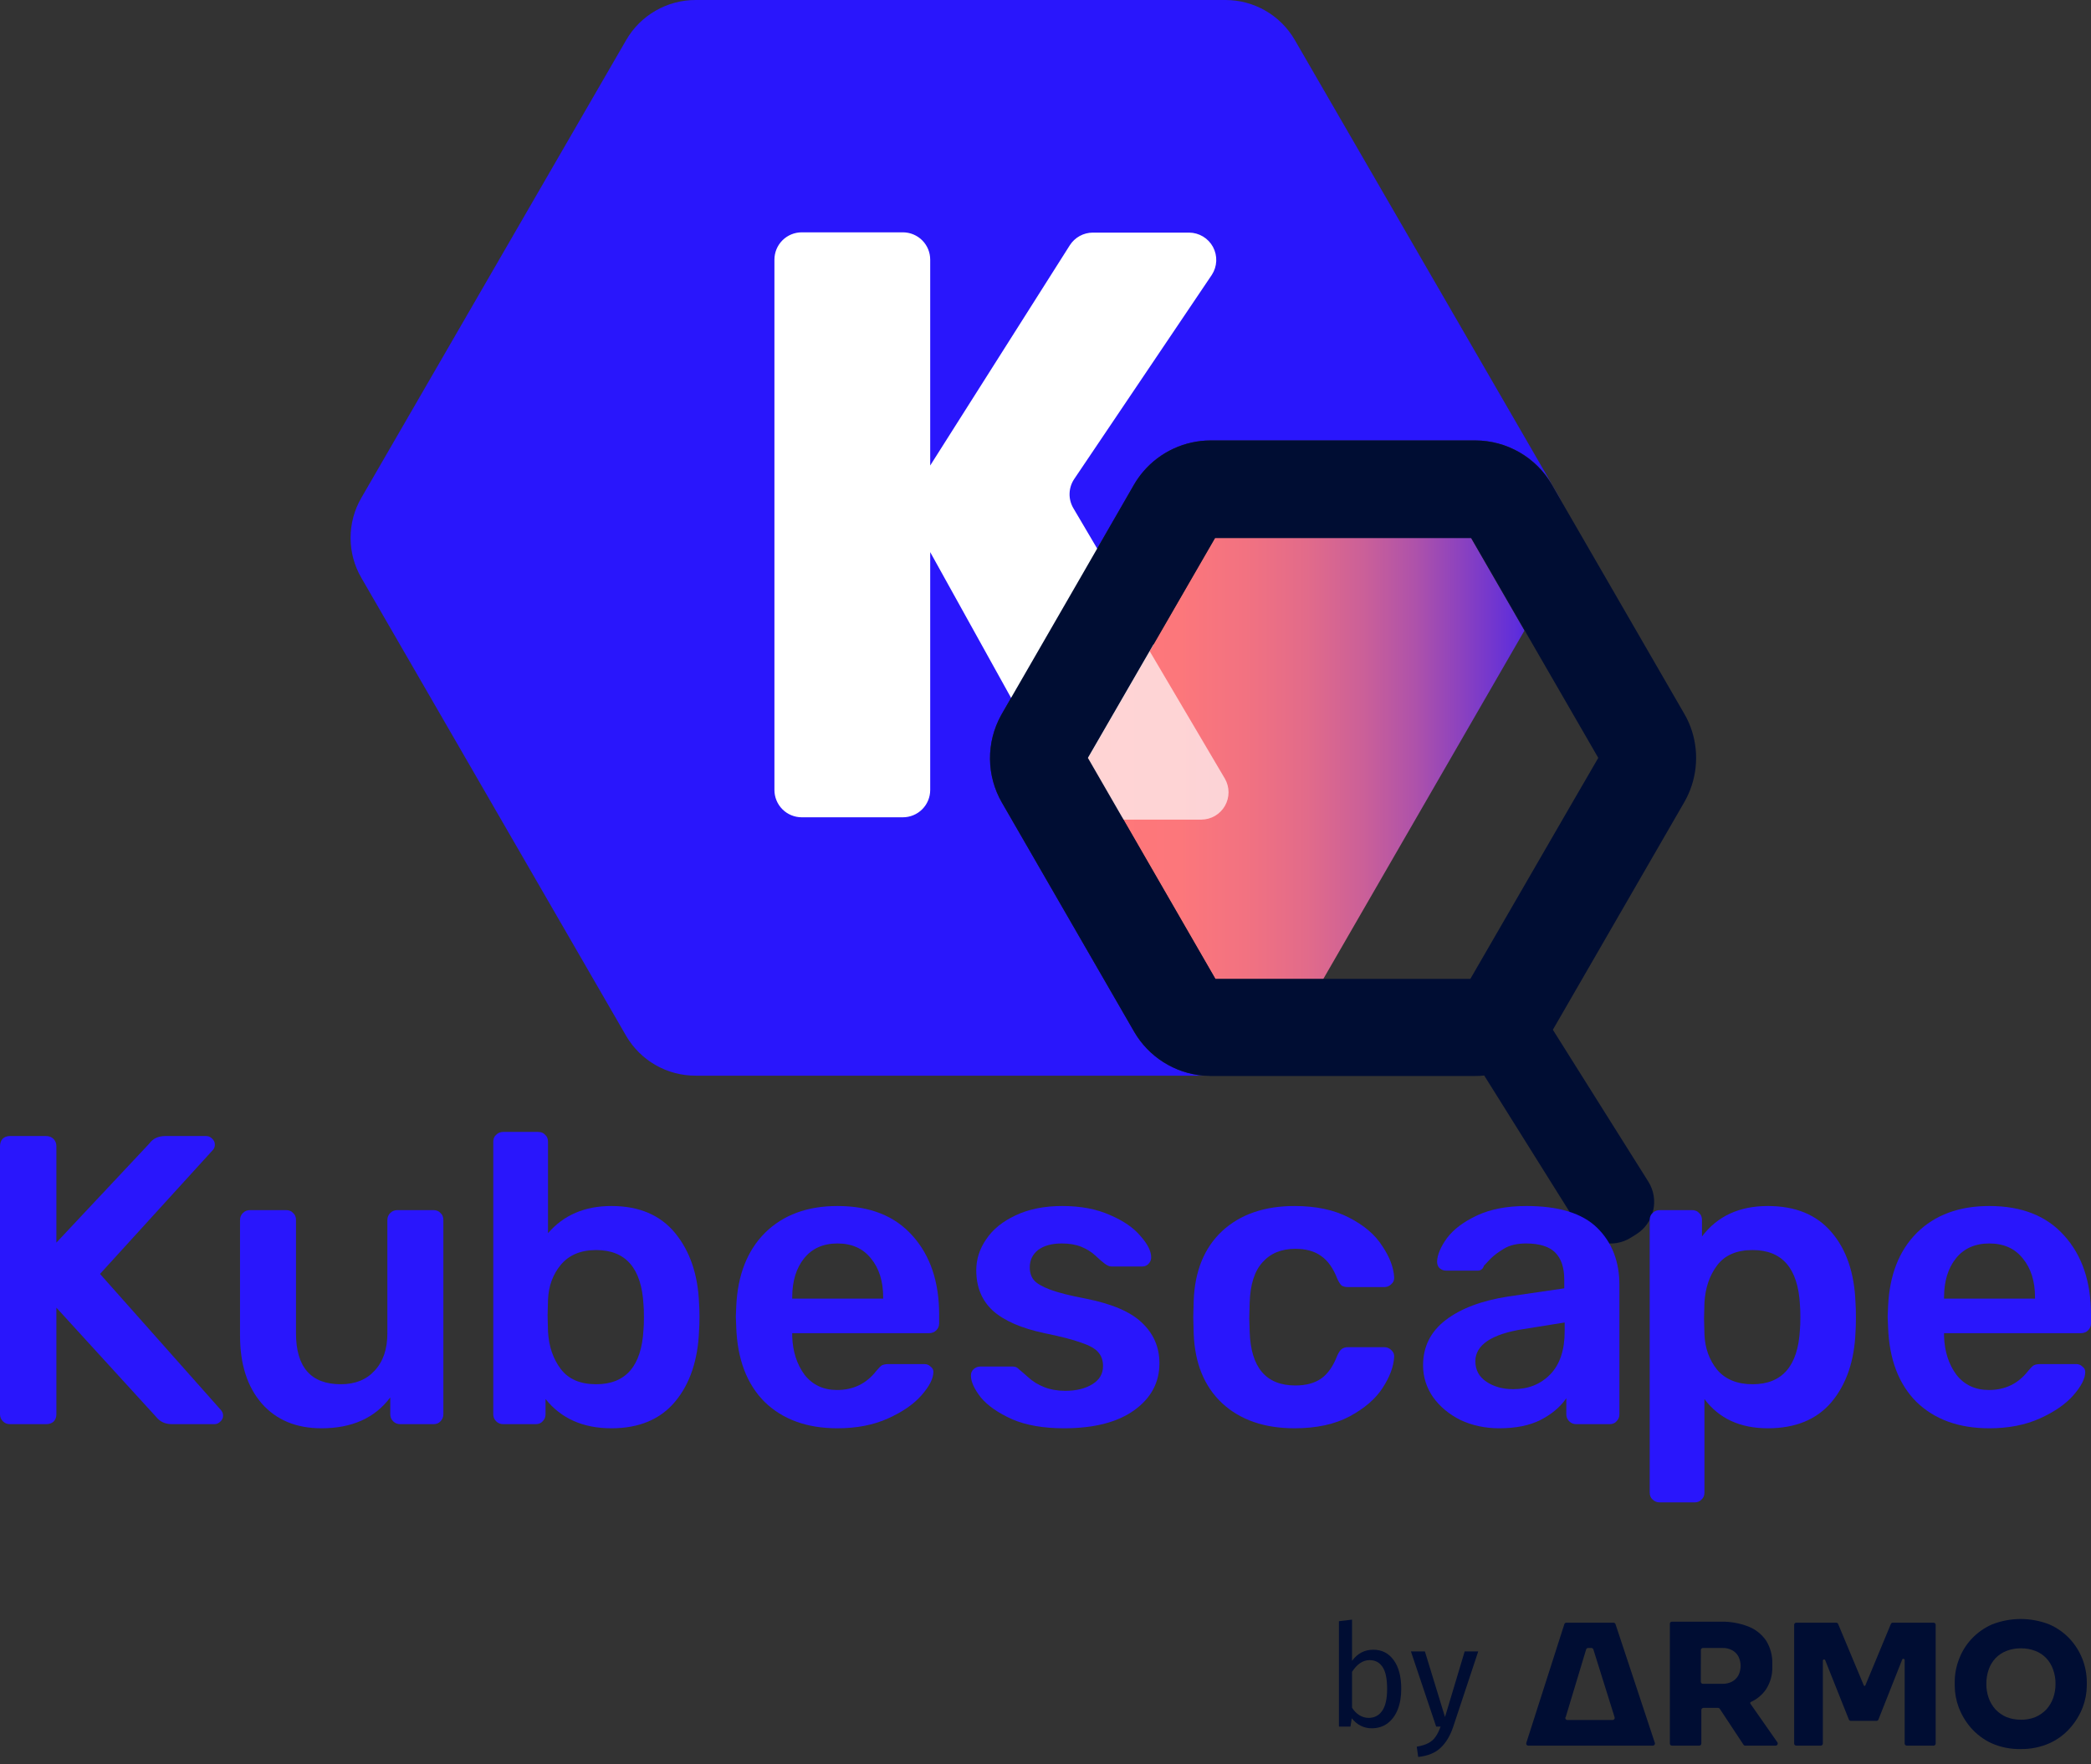 <svg width="224" height="189" viewBox="0 0 224 189" fill="none" xmlns="http://www.w3.org/2000/svg">
<rect x="0" y="0" width="224" height="189" fill="#333333" stroke="none"/>
<path d="M167.215 53.569L166.264 51.915C165.428 50.477 164.231 49.284 162.791 48.453C161.35 47.623 159.717 47.184 158.055 47.182H129.683C128.315 47.185 126.963 47.483 125.721 48.056C124.478 48.63 123.374 49.464 122.484 50.503C122.108 50.943 121.773 51.415 121.482 51.915L115.848 61.697L107.318 76.483C107.288 76.53 107.261 76.579 107.237 76.629C106.448 78.06 106.041 79.67 106.055 81.303C106.069 82.937 106.504 84.54 107.318 85.957L121.496 110.524C122.264 111.847 123.338 112.965 124.63 113.784C125.921 114.603 127.391 115.099 128.915 115.229H74.519C73.018 115.234 71.541 114.844 70.236 114.1C68.932 113.355 67.846 112.281 67.086 110.985L38.707 61.894C37.952 60.594 37.555 59.118 37.555 57.614C37.555 56.111 37.952 54.635 38.707 53.334L67.086 4.28C67.841 2.977 68.925 1.896 70.23 1.145C71.535 0.393 73.014 -0.001 74.519 3.24183e-06H131.278C132.782 -0.001 134.26 0.394 135.564 1.146C136.867 1.897 137.95 2.978 138.704 4.28L165.217 50.093L167.098 53.334C167.144 53.409 167.183 53.487 167.215 53.569Z" fill="#2916FC"/>
<path d="M99.649 27.815V84.625C99.649 85.401 99.341 86.145 98.792 86.694C98.243 87.243 97.499 87.551 96.722 87.551H85.887C85.111 87.551 84.367 87.243 83.818 86.694C83.269 86.145 82.961 85.401 82.961 84.625V27.815C82.961 27.039 83.269 26.295 83.818 25.746C84.367 25.197 85.111 24.889 85.887 24.889H96.745C97.517 24.895 98.255 25.205 98.8 25.753C99.344 26.302 99.649 27.043 99.649 27.815ZM129.821 29.439L115.071 51.322C114.766 51.778 114.596 52.311 114.579 52.859C114.562 53.408 114.7 53.95 114.976 54.424L131.913 83.147C132.169 83.59 132.304 84.092 132.305 84.604C132.306 85.115 132.173 85.618 131.919 86.062C131.665 86.507 131.3 86.876 130.858 87.135C130.417 87.394 129.915 87.532 129.404 87.537H117.105C116.587 87.534 116.079 87.393 115.633 87.13C115.187 86.866 114.819 86.489 114.567 86.037L97.74 55.704C97.489 55.247 97.365 54.732 97.38 54.211C97.396 53.69 97.55 53.182 97.827 52.741L114.61 26.264C114.874 25.853 115.237 25.515 115.665 25.279C116.093 25.044 116.573 24.92 117.061 24.918H127.384C127.91 24.921 128.424 25.066 128.875 25.336C129.325 25.607 129.694 25.994 129.943 26.456C130.192 26.919 130.313 27.44 130.291 27.965C130.269 28.489 130.107 28.999 129.821 29.439Z" fill="white"/>
<path d="M163.308 67.55L141.747 104.892H130.209L119.667 86.631L116.543 81.224L121.891 71.969L126.266 64.375L130.209 57.557H157.542L163.308 67.55Z" fill="url(#paint0_linear_6954_2711)"/>
<path opacity="0.68" d="M128.711 87.8H118.352L117.679 86.629L114.555 81.223L119.903 71.968L122.156 68.054L131.221 83.418C131.475 83.86 131.609 84.362 131.609 84.873C131.609 85.383 131.476 85.885 131.222 86.328C130.968 86.771 130.603 87.14 130.163 87.398C129.722 87.656 129.222 87.795 128.711 87.8Z" fill="white"/>
<path d="M181.261 78.341C181.058 77.693 180.784 77.07 180.442 76.483L168.524 55.866L167.193 53.569L166.241 51.915C165.406 50.477 164.209 49.284 162.768 48.453C161.328 47.623 159.695 47.184 158.033 47.182H129.683C128.314 47.185 126.963 47.483 125.721 48.056C124.478 48.63 123.374 49.464 122.484 50.503C122.108 50.943 121.773 51.415 121.481 51.915L115.848 61.697L107.317 76.483C107.288 76.53 107.261 76.579 107.237 76.629C106.448 78.06 106.041 79.67 106.055 81.303C106.069 82.937 106.504 84.54 107.317 85.957L121.496 110.524C122.263 111.847 123.338 112.965 124.63 113.784C125.921 114.603 127.391 115.099 128.915 115.229C129.171 115.229 129.434 115.265 129.697 115.265H158.069C158.38 115.266 158.69 115.249 158.998 115.214L169.073 131.31C169.649 132.221 170.563 132.867 171.614 133.108C172.664 133.349 173.768 133.166 174.684 132.597L175.291 132.217C176.205 131.642 176.854 130.73 177.098 129.679C177.342 128.628 177.161 127.523 176.594 126.605L166.351 110.312L180.42 85.95C181.08 84.809 181.495 83.543 181.64 82.234C181.785 80.924 181.656 79.598 181.261 78.341ZM168.092 86.572L157.513 104.862H130.202L130.136 104.745L119.667 86.601L116.543 81.187L121.891 71.932L126.281 64.345L130.151 57.644H157.616L163.322 67.52L171.216 81.187L168.092 86.572Z" fill="#000D33"/>
<path d="M1.058 152.562C0.764 152.562 0.514 152.459 0.309 152.253C0.103 152.047 0 151.797 0 151.503V122.798C0 122.475 0.088 122.21 0.265 122.004C0.47 121.799 0.735 121.696 1.058 121.696H4.939C5.262 121.696 5.526 121.799 5.732 122.004C5.938 122.21 6.041 122.475 6.041 122.798V133.116L16.006 122.49C16.388 121.96 16.962 121.696 17.726 121.696H22.091C22.326 121.696 22.532 121.784 22.709 121.96C22.914 122.137 23.017 122.357 23.017 122.622C23.017 122.828 22.958 123.004 22.841 123.151L10.715 136.467L23.679 151.063C23.826 151.239 23.899 151.43 23.899 151.636C23.899 151.9 23.796 152.121 23.59 152.297C23.414 152.474 23.208 152.562 22.973 152.562H18.431C17.697 152.562 17.123 152.297 16.712 151.768L6.041 140.083V151.503C6.041 151.827 5.938 152.091 5.732 152.297C5.526 152.474 5.262 152.562 4.939 152.562H1.058Z" fill="#2916FC"/>
<path d="M34.443 153.003C31.739 153.003 29.608 152.121 28.05 150.357C26.492 148.564 25.713 146.139 25.713 143.082V130.691C25.713 130.397 25.816 130.147 26.021 129.941C26.227 129.736 26.477 129.633 26.771 129.633H30.651C30.975 129.633 31.224 129.736 31.401 129.941C31.607 130.118 31.709 130.368 31.709 130.691V142.817C31.709 146.462 33.312 148.285 36.516 148.285C38.044 148.285 39.25 147.8 40.132 146.83C41.043 145.859 41.498 144.522 41.498 142.817V130.691C41.498 130.397 41.601 130.147 41.807 129.941C42.013 129.736 42.263 129.633 42.557 129.633H46.437C46.76 129.633 47.01 129.736 47.187 129.941C47.392 130.118 47.495 130.368 47.495 130.691V151.503C47.495 151.797 47.392 152.047 47.187 152.253C47.01 152.459 46.76 152.562 46.437 152.562H42.865C42.571 152.562 42.322 152.459 42.116 152.253C41.91 152.047 41.807 151.797 41.807 151.503V149.696C40.161 151.9 37.706 153.003 34.443 153.003Z" fill="#2916FC"/>
<path d="M65.497 153.003C62.469 153.003 60.117 151.959 58.442 149.872V151.503C58.442 151.797 58.339 152.047 58.133 152.253C57.957 152.459 57.707 152.562 57.383 152.562H53.9C53.606 152.562 53.356 152.459 53.151 152.253C52.945 152.047 52.842 151.797 52.842 151.503V122.313C52.842 121.99 52.945 121.74 53.151 121.564C53.356 121.358 53.606 121.255 53.9 121.255H57.648C57.971 121.255 58.221 121.358 58.398 121.564C58.603 121.74 58.706 121.99 58.706 122.313V132.102C60.382 130.162 62.645 129.192 65.497 129.192C68.466 129.192 70.744 130.162 72.332 132.102C73.919 134.042 74.771 136.556 74.889 139.642C74.918 139.995 74.933 140.465 74.933 141.053C74.933 141.67 74.918 142.156 74.889 142.508C74.771 145.683 73.919 148.226 72.332 150.137C70.744 152.047 68.466 153.003 65.497 153.003ZM63.865 148.285C67.04 148.285 68.73 146.33 68.936 142.42C68.966 142.126 68.98 141.685 68.98 141.097C68.98 140.509 68.966 140.068 68.936 139.774C68.73 135.865 67.04 133.91 63.865 133.91C62.219 133.91 60.955 134.439 60.073 135.497C59.221 136.526 58.765 137.776 58.706 139.245L58.662 140.921L58.706 142.641C58.794 144.228 59.25 145.565 60.073 146.653C60.896 147.741 62.16 148.285 63.865 148.285Z" fill="#2916FC"/>
<path d="M89.717 153.003C86.454 153.003 83.852 152.062 81.912 150.181C80.001 148.27 78.987 145.595 78.87 142.156L78.826 141.053L78.87 139.951C79.017 136.6 80.046 133.969 81.956 132.058C83.897 130.147 86.483 129.192 89.717 129.192C93.186 129.192 95.861 130.25 97.742 132.367C99.653 134.483 100.608 137.305 100.608 140.833V141.759C100.608 142.053 100.505 142.303 100.3 142.508C100.094 142.714 99.829 142.817 99.506 142.817H84.867V143.17C84.925 144.786 85.366 146.153 86.189 147.27C87.042 148.358 88.203 148.902 89.673 148.902C91.407 148.902 92.804 148.226 93.862 146.874C94.126 146.55 94.332 146.344 94.479 146.256C94.656 146.168 94.905 146.124 95.229 146.124H99.021C99.285 146.124 99.506 146.212 99.682 146.389C99.888 146.536 99.991 146.727 99.991 146.962C99.991 147.667 99.565 148.505 98.712 149.475C97.889 150.416 96.698 151.239 95.141 151.944C93.583 152.65 91.775 153.003 89.717 153.003ZM94.611 139.113V138.981C94.611 137.246 94.171 135.85 93.289 134.792C92.436 133.734 91.246 133.204 89.717 133.204C88.188 133.204 86.998 133.734 86.145 134.792C85.293 135.85 84.867 137.246 84.867 138.981V139.113H94.611Z" fill="#2916FC"/>
<path d="M113.975 153.003C111.771 153.003 109.919 152.679 108.419 152.033C106.92 151.357 105.803 150.578 105.068 149.696C104.363 148.784 104.01 148.005 104.01 147.359C104.01 147.065 104.113 146.83 104.319 146.653C104.524 146.477 104.76 146.389 105.024 146.389H108.508C108.772 146.389 108.993 146.491 109.169 146.697C109.287 146.785 109.595 147.05 110.095 147.491C110.595 147.961 111.183 148.329 111.859 148.593C112.535 148.858 113.285 148.99 114.108 148.99C115.283 148.99 116.254 148.755 117.018 148.285C117.782 147.814 118.164 147.168 118.164 146.344C118.164 145.727 117.988 145.227 117.635 144.845C117.312 144.463 116.709 144.125 115.827 143.831C114.945 143.508 113.637 143.17 111.903 142.817C109.404 142.288 107.552 141.479 106.347 140.392C105.171 139.304 104.583 137.864 104.583 136.071C104.583 134.895 104.936 133.792 105.642 132.763C106.347 131.705 107.391 130.853 108.772 130.206C110.183 129.53 111.859 129.192 113.799 129.192C115.768 129.192 117.473 129.515 118.914 130.162C120.354 130.779 121.442 131.529 122.177 132.411C122.941 133.263 123.323 134.027 123.323 134.704C123.323 134.968 123.22 135.203 123.015 135.409C122.838 135.585 122.618 135.674 122.353 135.674H119.09C118.855 135.674 118.605 135.571 118.341 135.365C118.135 135.218 117.812 134.939 117.371 134.527C116.93 134.116 116.415 133.792 115.827 133.557C115.239 133.322 114.549 133.204 113.755 133.204C112.667 133.204 111.815 133.44 111.197 133.91C110.609 134.38 110.315 134.998 110.315 135.762C110.315 136.32 110.462 136.776 110.756 137.129C111.05 137.482 111.624 137.82 112.476 138.143C113.329 138.466 114.607 138.79 116.312 139.113C119.134 139.672 121.148 140.539 122.353 141.715C123.588 142.89 124.205 144.331 124.205 146.036C124.205 148.094 123.309 149.769 121.515 151.063C119.722 152.356 117.209 153.003 113.975 153.003Z" fill="#2916FC"/>
<path d="M138.678 153.003C135.444 153.003 132.858 152.106 130.917 150.313C129.007 148.52 127.993 146.036 127.875 142.861L127.831 141.097L127.875 139.333C127.993 136.159 129.007 133.675 130.917 131.882C132.858 130.088 135.444 129.192 138.678 129.192C140.971 129.192 142.911 129.603 144.498 130.426C146.115 131.25 147.306 132.264 148.07 133.469C148.864 134.645 149.29 135.762 149.349 136.82C149.378 137.114 149.275 137.364 149.04 137.57C148.834 137.776 148.585 137.878 148.291 137.878H144.41C144.116 137.878 143.881 137.82 143.705 137.702C143.558 137.555 143.411 137.32 143.264 136.997C142.823 135.85 142.235 135.027 141.5 134.527C140.795 134.027 139.883 133.778 138.766 133.778C137.267 133.778 136.091 134.263 135.239 135.233C134.386 136.173 133.931 137.614 133.872 139.554L133.828 141.185L133.872 142.641C133.989 146.491 135.621 148.417 138.766 148.417C139.913 148.417 140.839 148.167 141.544 147.667C142.25 147.168 142.823 146.344 143.264 145.198C143.411 144.875 143.558 144.654 143.705 144.537C143.881 144.39 144.116 144.316 144.41 144.316H148.291C148.585 144.316 148.834 144.419 149.04 144.625C149.275 144.831 149.378 145.08 149.349 145.374C149.29 146.403 148.878 147.506 148.114 148.681C147.35 149.857 146.174 150.871 144.587 151.724C142.999 152.576 141.03 153.003 138.678 153.003Z" fill="#2916FC"/>
<path d="M160.606 153.003C159.106 153.003 157.725 152.709 156.461 152.121C155.226 151.503 154.241 150.68 153.506 149.652C152.801 148.623 152.448 147.491 152.448 146.256C152.448 144.257 153.257 142.641 154.873 141.406C156.49 140.171 158.71 139.333 161.532 138.893L167.572 138.011V137.085C167.572 135.791 167.249 134.821 166.602 134.174C165.956 133.528 164.912 133.204 163.472 133.204C162.502 133.204 161.708 133.395 161.091 133.778C160.503 134.13 160.032 134.483 159.68 134.836C159.327 135.218 159.092 135.468 158.974 135.585C158.857 135.938 158.636 136.115 158.313 136.115H154.917C154.653 136.115 154.418 136.026 154.212 135.85C154.036 135.674 153.947 135.439 153.947 135.145C153.977 134.41 154.33 133.572 155.006 132.631C155.711 131.691 156.784 130.882 158.225 130.206C159.665 129.53 161.429 129.192 163.516 129.192C166.985 129.192 169.513 129.971 171.1 131.529C172.687 133.087 173.481 135.13 173.481 137.658V151.503C173.481 151.797 173.378 152.047 173.172 152.253C172.996 152.459 172.746 152.562 172.423 152.562H168.851C168.557 152.562 168.307 152.459 168.102 152.253C167.896 152.047 167.793 151.797 167.793 151.503V149.784C167.146 150.724 166.22 151.503 165.015 152.121C163.839 152.709 162.369 153.003 160.606 153.003ZM162.105 148.814C163.722 148.814 165.044 148.285 166.073 147.226C167.102 146.168 167.617 144.625 167.617 142.596V141.67L163.207 142.376C161.502 142.641 160.209 143.067 159.327 143.655C158.474 144.243 158.048 144.963 158.048 145.815C158.048 146.756 158.445 147.491 159.239 148.02C160.032 148.549 160.988 148.814 162.105 148.814Z" fill="#2916FC"/>
<path d="M177.784 160.94C177.49 160.94 177.24 160.837 177.034 160.631C176.828 160.455 176.726 160.205 176.726 159.881V130.691C176.726 130.368 176.828 130.118 177.034 129.941C177.24 129.736 177.49 129.633 177.784 129.633H181.267C181.591 129.633 181.84 129.736 182.017 129.941C182.223 130.118 182.326 130.368 182.326 130.691V132.455C183.972 130.279 186.323 129.192 189.381 129.192C192.35 129.192 194.628 130.133 196.215 132.014C197.803 133.866 198.655 136.379 198.773 139.554C198.802 139.907 198.817 140.421 198.817 141.097C198.817 141.803 198.802 142.332 198.773 142.685C198.655 145.771 197.803 148.27 196.215 150.181C194.628 152.062 192.35 153.003 189.381 153.003C186.412 153.003 184.148 151.959 182.59 149.872V159.881C182.59 160.205 182.487 160.455 182.281 160.631C182.105 160.837 181.855 160.94 181.532 160.94H177.784ZM187.749 148.285C190.924 148.285 192.614 146.33 192.82 142.42C192.849 142.126 192.864 141.685 192.864 141.097C192.864 140.509 192.849 140.068 192.82 139.774C192.614 135.865 190.924 133.91 187.749 133.91C186.044 133.91 184.78 134.454 183.957 135.541C183.134 136.629 182.678 137.967 182.59 139.554L182.546 141.23L182.59 142.949C182.649 144.419 183.105 145.683 183.957 146.741C184.839 147.77 186.103 148.285 187.749 148.285Z" fill="#2916FC"/>
<path d="M213.109 153.003C209.846 153.003 207.244 152.062 205.304 150.181C203.393 148.27 202.379 145.595 202.262 142.156L202.217 141.053L202.262 139.951C202.409 136.6 203.437 133.969 205.348 132.058C207.288 130.147 209.875 129.192 213.109 129.192C216.577 129.192 219.253 130.25 221.134 132.367C223.045 134.483 224 137.305 224 140.833V141.759C224 142.053 223.897 142.303 223.691 142.508C223.486 142.714 223.221 142.817 222.898 142.817H208.258V143.17C208.317 144.786 208.758 146.153 209.581 147.27C210.434 148.358 211.595 148.902 213.065 148.902C214.799 148.902 216.195 148.226 217.254 146.874C217.518 146.55 217.724 146.344 217.871 146.256C218.047 146.168 218.297 146.124 218.621 146.124H222.413C222.677 146.124 222.898 146.212 223.074 146.389C223.28 146.536 223.383 146.727 223.383 146.962C223.383 147.667 222.956 148.505 222.104 149.475C221.281 150.416 220.09 151.239 218.532 151.944C216.974 152.65 215.166 153.003 213.109 153.003ZM218.003 139.113V138.981C218.003 137.246 217.562 135.85 216.68 134.792C215.828 133.734 214.637 133.204 213.109 133.204C211.58 133.204 210.39 133.734 209.537 134.792C208.685 135.85 208.258 137.246 208.258 138.981V139.113H218.003Z" fill="#2916FC"/>
<path d="M186.911 186.999H190.218C190.26 186.999 190.3 186.987 190.336 186.965C190.371 186.943 190.399 186.912 190.418 186.875C190.437 186.838 190.446 186.797 190.443 186.755C190.439 186.714 190.425 186.674 190.401 186.64L187.518 182.514C187.507 182.498 187.499 182.48 187.495 182.461C187.492 182.442 187.492 182.422 187.497 182.403C187.502 182.384 187.511 182.367 187.524 182.352C187.536 182.337 187.552 182.325 187.57 182.317C188.219 182.026 188.776 181.563 189.179 180.978C189.655 180.249 189.893 179.39 189.86 178.52V178.227C189.886 177.353 189.655 176.49 189.194 175.747C188.722 175.06 188.054 174.532 187.277 174.232C186.344 173.873 185.35 173.699 184.351 173.72H179.105C179.075 173.72 179.046 173.726 179.019 173.738C178.992 173.749 178.968 173.766 178.947 173.787C178.927 173.808 178.911 173.833 178.9 173.861C178.889 173.888 178.884 173.918 178.885 173.947V186.772C178.884 186.802 178.889 186.831 178.9 186.858C178.911 186.886 178.927 186.911 178.947 186.932C178.968 186.953 178.992 186.97 179.019 186.982C179.046 186.993 179.075 186.999 179.105 186.999H182.031C182.092 186.999 182.149 186.975 182.192 186.932C182.234 186.89 182.258 186.832 182.258 186.772V183.18C182.258 183.12 182.282 183.062 182.325 183.02C182.367 182.977 182.425 182.953 182.485 182.953H184.051C184.087 182.954 184.123 182.964 184.155 182.982C184.186 183 184.214 183.025 184.234 183.056L186.772 186.896C186.803 186.948 186.853 186.984 186.911 186.999ZM182.207 176.756C182.207 176.727 182.213 176.698 182.224 176.671C182.236 176.644 182.253 176.619 182.274 176.599C182.295 176.578 182.32 176.562 182.348 176.551C182.375 176.541 182.404 176.536 182.434 176.537H184.519C184.875 176.525 185.228 176.606 185.543 176.771C185.832 176.92 186.069 177.152 186.223 177.437C186.382 177.754 186.465 178.103 186.465 178.457C186.465 178.812 186.382 179.161 186.223 179.478C186.064 179.76 185.829 179.991 185.543 180.144C185.227 180.306 184.874 180.386 184.519 180.378H182.426C182.366 180.378 182.309 180.354 182.266 180.311C182.224 180.269 182.2 180.211 182.2 180.151L182.207 176.756Z" fill="#000D33"/>
<path d="M202.765 173.83C202.721 173.829 202.677 173.842 202.64 173.867C202.604 173.892 202.576 173.927 202.56 173.969L199.824 180.554C199.817 180.569 199.806 180.583 199.792 180.592C199.778 180.601 199.761 180.606 199.744 180.606C199.727 180.606 199.71 180.601 199.696 180.592C199.681 180.583 199.67 180.569 199.663 180.554L196.912 173.969C196.896 173.927 196.866 173.891 196.828 173.866C196.79 173.841 196.746 173.828 196.7 173.83H192.428C192.398 173.829 192.369 173.834 192.341 173.845C192.314 173.855 192.289 173.871 192.268 173.892C192.247 173.912 192.23 173.937 192.218 173.964C192.207 173.991 192.201 174.02 192.201 174.05V186.772C192.201 186.832 192.225 186.89 192.267 186.933C192.31 186.975 192.368 186.999 192.428 186.999H195.047C195.107 186.999 195.165 186.975 195.207 186.933C195.25 186.89 195.274 186.832 195.274 186.772V177.898C195.273 177.867 195.284 177.836 195.304 177.813C195.324 177.789 195.352 177.773 195.383 177.767C195.414 177.762 195.445 177.768 195.472 177.784C195.499 177.8 195.519 177.824 195.53 177.854L198.061 184.204C198.078 184.247 198.107 184.283 198.145 184.308C198.183 184.332 198.228 184.345 198.273 184.343H201.017C201.062 184.345 201.107 184.332 201.145 184.308C201.183 184.283 201.212 184.247 201.229 184.204L203.775 177.773C203.788 177.746 203.811 177.724 203.838 177.71C203.865 177.697 203.896 177.693 203.926 177.698C203.956 177.704 203.983 177.72 204.004 177.743C204.024 177.765 204.036 177.794 204.038 177.825V186.772C204.038 186.832 204.062 186.89 204.105 186.933C204.147 186.975 204.205 186.999 204.265 186.999H207.133C207.193 186.999 207.251 186.975 207.293 186.933C207.336 186.89 207.36 186.832 207.36 186.772V174.05C207.36 174.02 207.354 173.991 207.342 173.964C207.331 173.937 207.314 173.912 207.293 173.892C207.272 173.871 207.247 173.855 207.219 173.845C207.192 173.834 207.162 173.829 207.133 173.83H202.765Z" fill="#000D33"/>
<path d="M216.483 187.364C215.404 187.391 214.332 187.179 213.344 186.743C212.507 186.355 211.759 185.797 211.149 185.104C210.583 184.456 210.137 183.713 209.832 182.909C209.556 182.169 209.41 181.387 209.401 180.597V180.202C209.399 179.366 209.553 178.538 209.854 177.758C210.154 176.944 210.614 176.197 211.208 175.564C211.826 174.902 212.573 174.374 213.403 174.013C215.374 173.242 217.563 173.242 219.534 174.013C220.363 174.375 221.11 174.903 221.728 175.564C222.894 176.822 223.544 178.472 223.55 180.187V180.582C223.542 181.373 223.393 182.156 223.111 182.894C222.801 183.699 222.35 184.442 221.78 185.089C221.173 185.785 220.425 186.344 219.585 186.728C218.61 187.164 217.551 187.381 216.483 187.364ZM216.483 184.226C217.016 184.234 217.546 184.137 218.041 183.941C218.482 183.751 218.88 183.475 219.212 183.128C219.533 182.773 219.782 182.358 219.943 181.907C220.116 181.423 220.203 180.913 220.199 180.4C220.208 179.866 220.118 179.335 219.936 178.834C219.779 178.385 219.53 177.974 219.204 177.627C218.878 177.284 218.477 177.018 218.034 176.851C217.544 176.66 217.023 176.566 216.497 176.573C215.967 176.567 215.441 176.661 214.946 176.851C214.505 177.022 214.105 177.287 213.776 177.627C213.45 177.973 213.2 178.385 213.044 178.834C212.869 179.337 212.782 179.867 212.788 180.4C212.785 180.913 212.871 181.423 213.044 181.907C213.206 182.358 213.454 182.773 213.776 183.128C214.108 183.475 214.506 183.751 214.946 183.941C215.436 184.132 215.958 184.227 216.483 184.219V184.226Z" fill="#000D33"/>
<path d="M172.842 173.83H167.794C167.747 173.829 167.701 173.844 167.663 173.872C167.624 173.899 167.596 173.939 167.582 173.984L163.507 186.706C163.495 186.74 163.492 186.776 163.497 186.811C163.502 186.846 163.515 186.88 163.536 186.908C163.557 186.937 163.585 186.96 163.616 186.976C163.648 186.992 163.684 187 163.719 186.999H177.064C177.1 186.999 177.135 186.99 177.167 186.973C177.198 186.956 177.226 186.932 177.246 186.903C177.267 186.874 177.281 186.84 177.286 186.805C177.291 186.769 177.287 186.733 177.276 186.699L173.062 173.984C173.046 173.938 173.017 173.899 172.977 173.871C172.938 173.843 172.891 173.829 172.842 173.83ZM167.721 183.963L169.916 176.691C169.93 176.646 169.958 176.606 169.997 176.579C170.035 176.551 170.081 176.536 170.128 176.537H170.472C170.52 176.536 170.567 176.55 170.607 176.578C170.646 176.606 170.676 176.645 170.691 176.691L172.967 183.963C172.977 183.997 172.979 184.033 172.973 184.068C172.967 184.103 172.952 184.136 172.931 184.165C172.91 184.193 172.882 184.216 172.85 184.232C172.818 184.248 172.783 184.256 172.747 184.255H167.911C167.876 184.256 167.84 184.248 167.809 184.232C167.777 184.216 167.749 184.193 167.727 184.165C167.706 184.136 167.692 184.103 167.685 184.068C167.679 184.033 167.681 183.997 167.692 183.963H167.721Z" fill="#000D33"/>
<path d="M147.115 176.724C148.032 176.724 148.76 177.096 149.3 177.839C149.84 178.572 150.109 179.601 150.109 180.925C150.109 181.76 149.982 182.498 149.728 183.14C149.473 183.771 149.106 184.265 148.628 184.622C148.149 184.968 147.589 185.141 146.947 185.141C146.102 185.141 145.389 184.785 144.809 184.072L144.671 184.958H143.434V173.669L144.839 173.501V177.915C145.42 177.121 146.178 176.724 147.115 176.724ZM146.611 184.026C147.232 184.026 147.716 183.776 148.062 183.277C148.419 182.768 148.597 181.984 148.597 180.925C148.597 179.835 148.434 179.051 148.108 178.572C147.782 178.083 147.319 177.839 146.718 177.839C146.005 177.839 145.379 178.257 144.839 179.092V182.941C145.053 183.277 145.313 183.542 145.618 183.736C145.934 183.929 146.265 184.026 146.611 184.026Z" fill="#000D33"/>
<path d="M155.668 185.004C155.352 185.94 154.909 186.679 154.339 187.219C153.778 187.768 152.974 188.099 151.925 188.211L151.772 187.112C152.302 187.02 152.724 186.888 153.04 186.714C153.356 186.541 153.605 186.317 153.789 186.042C153.982 185.777 154.16 185.416 154.323 184.958H153.85L151.146 176.907H152.643L154.797 183.934L156.905 176.907H158.356L155.668 185.004Z" fill="#000D33"/>
<defs>
<linearGradient id="paint0_linear_6954_2711" x1="116.543" y1="81.224" x2="163.308" y2="81.224" gradientUnits="userSpaceOnUse">
<stop stop-color="#FF7879"/>
<stop offset="0.21" stop-color="#FC777B"/>
<stop offset="0.36" stop-color="#F27281"/>
<stop offset="0.5" stop-color="#E26B8A"/>
<stop offset="0.63" stop-color="#CB6098"/>
<stop offset="0.75" stop-color="#AE52AA"/>
<stop offset="0.86" stop-color="#8A41C0"/>
<stop offset="0.98" stop-color="#602EDA"/>
<stop offset="1" stop-color="#5529E0"/>
</linearGradient>
</defs>
</svg>
